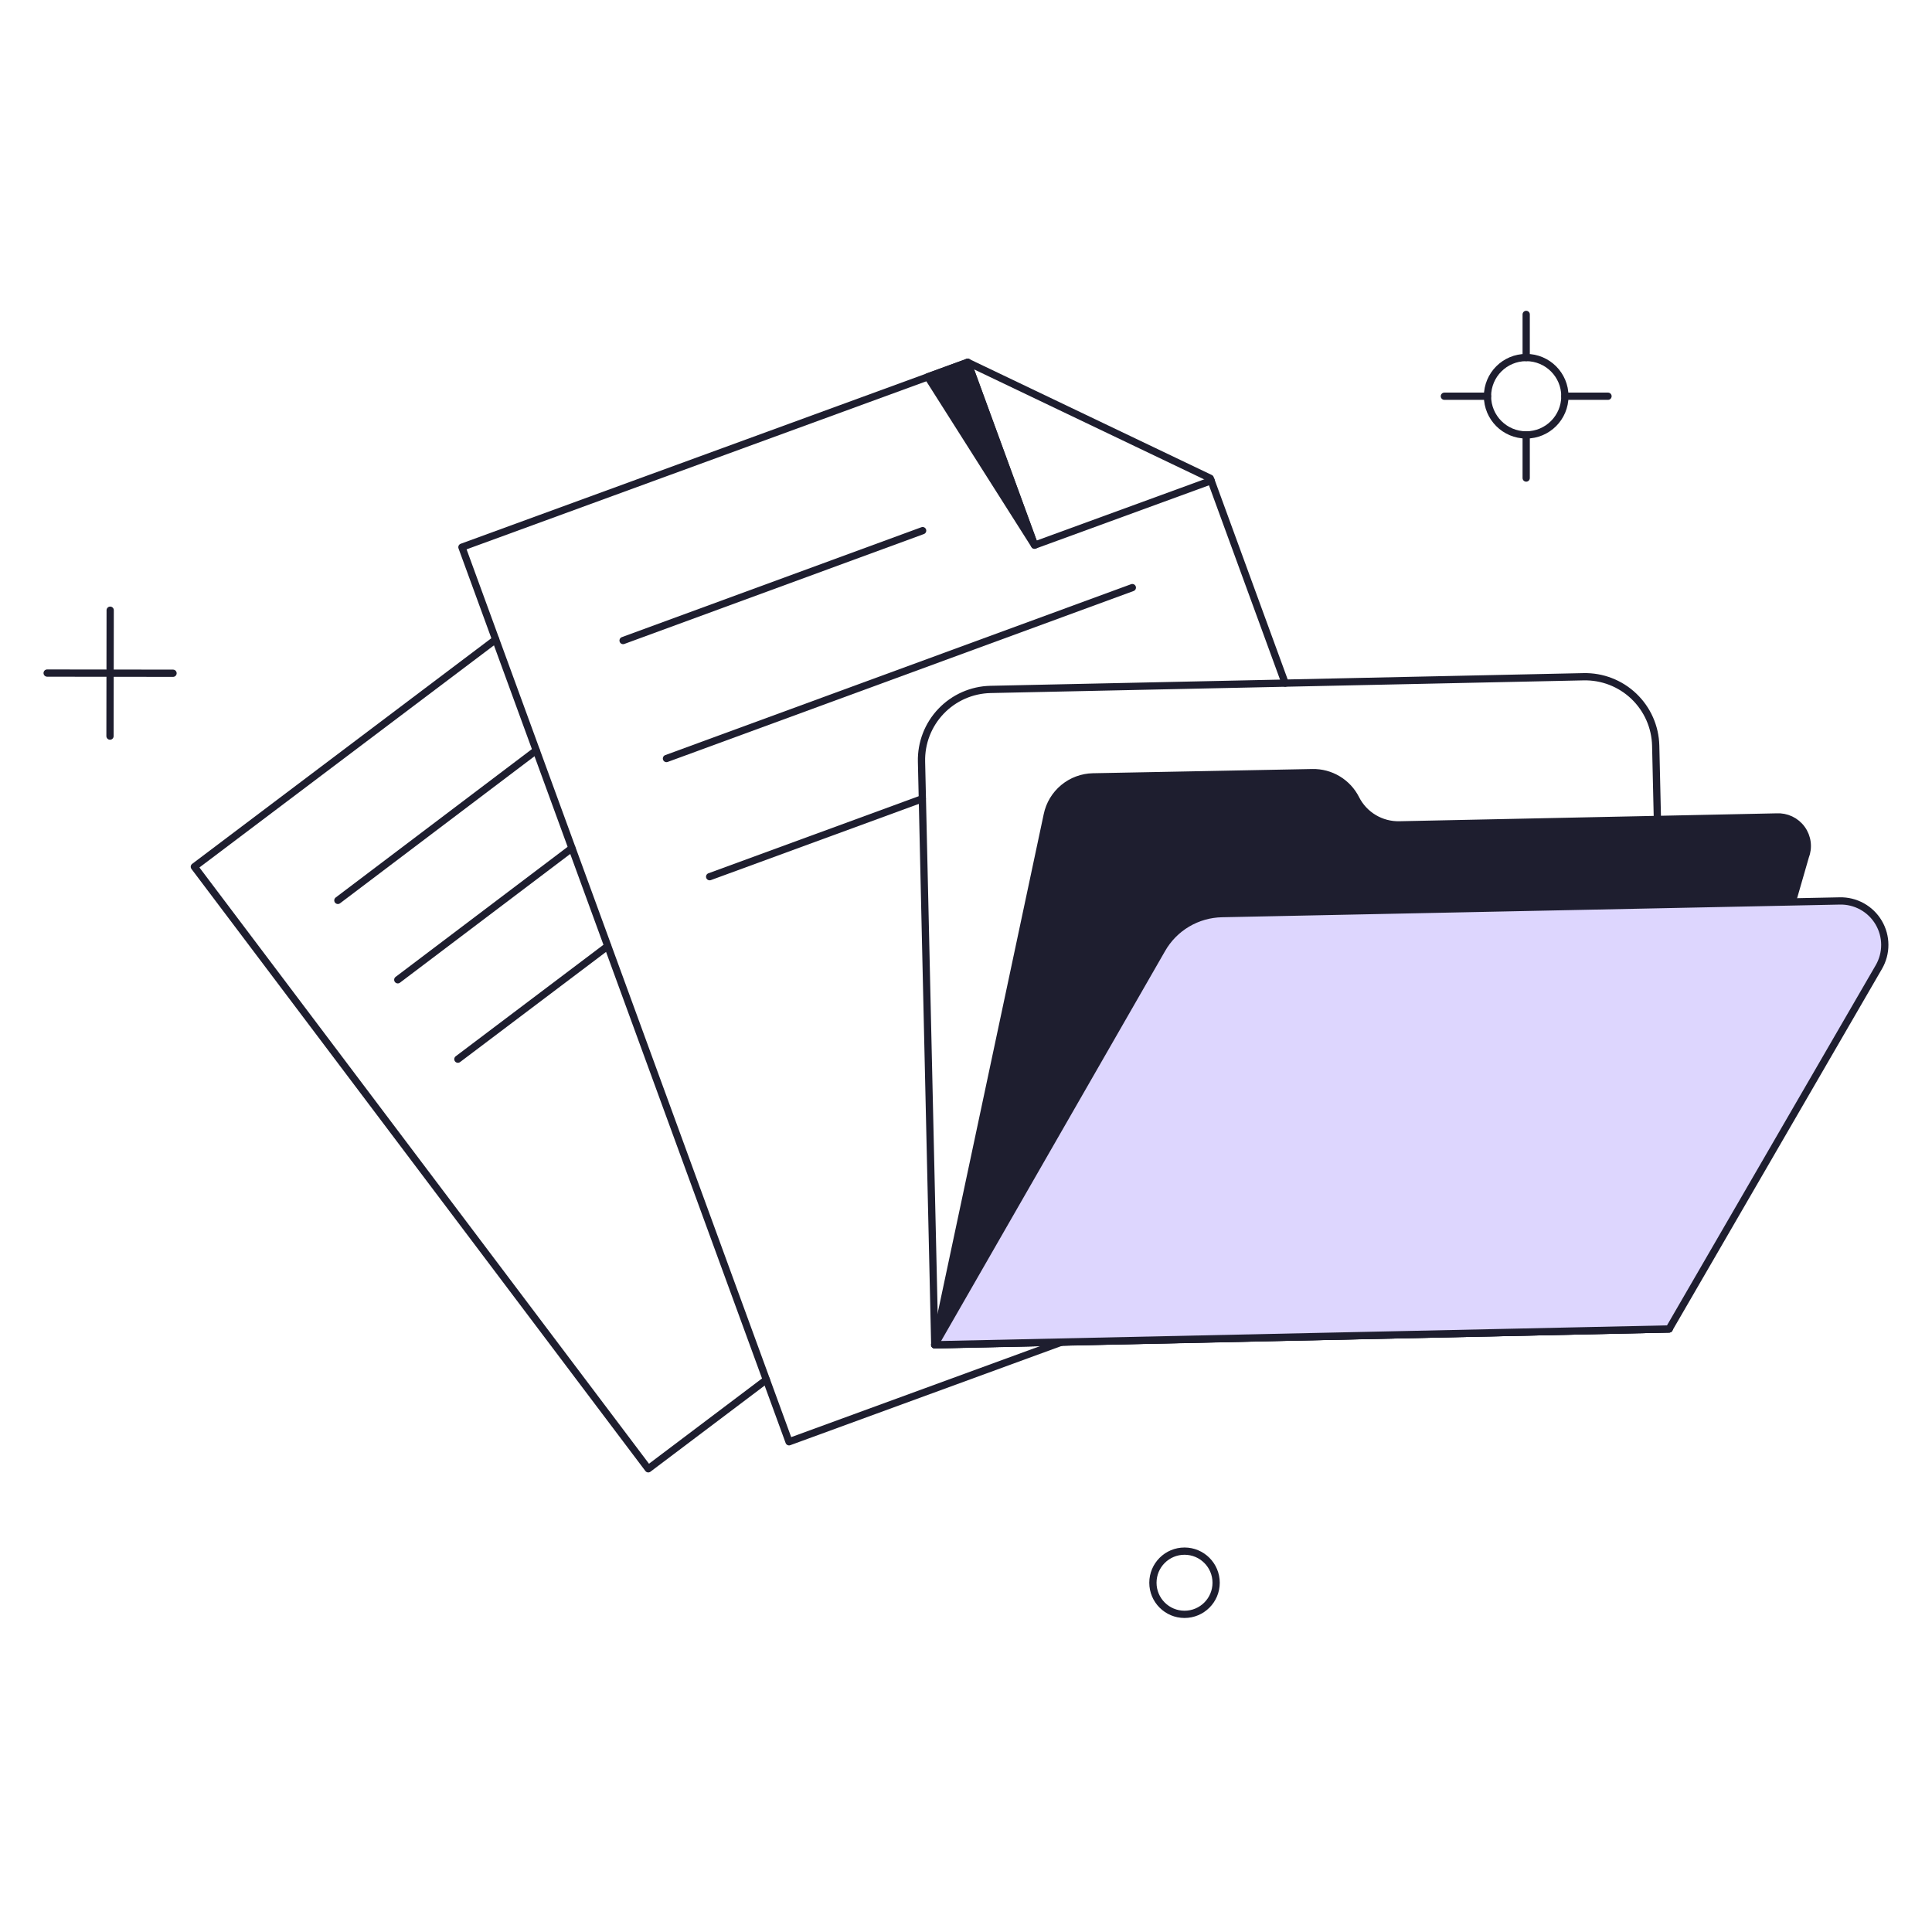 <svg xmlns="http://www.w3.org/2000/svg" fill="none" viewBox="0.125 0.125 199.75 199.75" stroke-width="0.75"><g id="documents-1--work-documents"><g id="document 2"><path id="Vector" stroke="#1e1e2f" stroke-linecap="round" stroke-linejoin="round" d="M51.374 66.243L20.219 89.74L67.15 151.985L79.358 142.777"></path><path id="Vector_2" stroke="#1e1e2f" stroke-linecap="round" stroke-linejoin="round" d="M35.058 93.217L55.56 77.713"></path><path id="Vector_3" stroke="#1e1e2f" stroke-linecap="round" stroke-linejoin="round" d="M41.252 101.425L59.246 87.821"></path><path id="Vector_4" stroke="#1e1e2f" stroke-linecap="round" stroke-linejoin="round" d="M47.466 109.633L62.951 97.948"></path></g><g id="document 1"><path id="Vector_5" stroke="#1e1e2f" stroke-linecap="round" stroke-linejoin="round" d="M133 70.753L125.253 49.573L100.172 37.584L47.884 56.698L81.704 149.191L109.906 138.877"></path><path id="Vector_6" fill="#1e1e2f" d="M107.088 56.489L100.172 37.584L96.049 39.085L107.088 56.489Z"></path><path id="Vector_7" stroke="#1e1e2f" stroke-linecap="round" stroke-linejoin="round" d="M107.088 56.489L100.172 37.584L96.049 39.085L107.088 56.489Z"></path><path id="Vector_8" stroke="#1e1e2f" stroke-linecap="round" stroke-linejoin="round" d="M64.547 66.351L95.517 54.988"></path><path id="Vector_9" stroke="#1e1e2f" stroke-linecap="round" stroke-linejoin="round" d="M69.031 78.549L117.197 60.878"></path><path id="Vector_10" stroke="#1e1e2f" stroke-linecap="round" stroke-linejoin="round" d="M73.496 90.766L95.479 82.71"></path><path id="Vector_11" stroke="#1e1e2f" stroke-linecap="round" stroke-linejoin="round" d="M100.172 37.584L107.088 56.489L125.348 49.82"></path></g><g id="folder"><path id="Vector_12" stroke="#1e1e2f" stroke-linecap="round" stroke-linejoin="round" d="M96.771 139.16L172.696 137.525L171.309 77.219C171.263 75.284 170.451 73.447 169.051 72.111C167.65 70.775 165.777 70.049 163.842 70.094L102.528 71.405C100.593 71.45 98.754 72.262 97.418 73.662C96.081 75.063 95.355 76.937 95.4 78.872L96.771 139.16Z"></path><path id="Vector_13" fill="#1e1e2f" d="M183.792 84.591L144.804 85.408C143.876 85.428 142.961 85.185 142.164 84.707C141.368 84.23 140.723 83.537 140.304 82.708C139.887 81.881 139.244 81.189 138.451 80.712C137.658 80.234 136.746 79.99 135.82 80.008L113.133 80.445C112.015 80.467 110.938 80.868 110.079 81.583C109.219 82.297 108.628 83.283 108.402 84.378L96.755 139.178L172.699 137.524L186.775 88.7C186.96 88.229 187.024 87.719 186.96 87.217C186.897 86.715 186.707 86.237 186.41 85.828C186.113 85.418 185.717 85.09 185.259 84.874C184.802 84.658 184.297 84.561 183.792 84.591Z"></path><path id="Vector_14" stroke="#1e1e2f" stroke-linecap="round" stroke-linejoin="round" d="M183.792 84.591L144.804 85.408C143.876 85.428 142.961 85.185 142.164 84.707C141.368 84.23 140.723 83.537 140.304 82.708C139.887 81.881 139.244 81.189 138.451 80.712C137.658 80.234 136.746 79.99 135.82 80.008L113.133 80.445C112.015 80.467 110.938 80.868 110.079 81.583C109.219 82.297 108.628 83.283 108.402 84.378L96.755 139.178L172.699 137.524L186.775 88.7C186.96 88.229 187.024 87.719 186.96 87.217C186.897 86.715 186.707 86.237 186.41 85.828C186.113 85.418 185.717 85.09 185.259 84.874C184.802 84.658 184.297 84.561 183.792 84.591Z"></path><path id="Vector_15" fill="#ddd6fe" d="M190.329 93.274L126.469 94.585C125.203 94.608 123.964 94.959 122.875 95.606C121.785 96.252 120.883 97.171 120.256 98.271L96.771 139.16L172.696 137.525L194.376 100.114C194.783 99.414 194.997 98.618 194.994 97.808C194.991 96.998 194.772 96.204 194.359 95.507C193.947 94.81 193.356 94.235 192.647 93.843C191.939 93.45 191.139 93.254 190.329 93.274V93.274Z"></path><path id="Vector_16" stroke="#1e1e2f" stroke-linecap="round" stroke-linejoin="round" d="M190.329 93.274L126.469 94.585C125.203 94.608 123.964 94.959 122.875 95.606C121.785 96.252 120.883 97.171 120.256 98.271L96.771 139.16L172.696 137.525L194.376 100.114C194.783 99.414 194.997 98.618 194.994 97.808C194.991 96.998 194.772 96.204 194.359 95.507C193.947 94.81 193.356 94.235 192.647 93.843C191.939 93.45 191.139 93.254 190.329 93.274V93.274Z"></path></g><g id="elements"><path id="Vector_17" stroke="#1e1e2f" stroke-linecap="round" stroke-linejoin="round" d="M122.593 167.033C124.398 167.033 125.861 165.57 125.861 163.765C125.861 161.96 124.398 160.497 122.593 160.497C120.788 160.497 119.325 161.96 119.325 163.765C119.325 165.57 120.788 167.033 122.593 167.033Z"></path><path id="Vector_18" stroke="#1e1e2f" stroke-linecap="round" stroke-linejoin="round" d="M11.517 63.215L11.498 76.231"></path><path id="Vector_19" stroke="#1e1e2f" stroke-linecap="round" stroke-linejoin="round" d="M18.015 69.733L5 69.714"></path><path id="Vector_20" stroke="#1e1e2f" stroke-linecap="round" stroke-linejoin="round" d="M157.918 37.091V32.632"></path><path id="Vector_21" stroke="#1e1e2f" stroke-linecap="round" stroke-linejoin="round" d="M153.918 41.091H149.459"></path><path id="Vector_22" stroke="#1e1e2f" stroke-linecap="round" stroke-linejoin="round" d="M157.918 45.091V49.55"></path><path id="Vector_23" stroke="#1e1e2f" stroke-linecap="round" stroke-linejoin="round" d="M161.918 41.091H166.377"></path><path id="Vector_24" stroke="#1e1e2f" stroke-linecap="round" stroke-linejoin="round" d="M157.918 45.091C160.127 45.091 161.918 43.3 161.918 41.091C161.918 38.882 160.127 37.091 157.918 37.091C155.709 37.091 153.918 38.882 153.918 41.091C153.918 43.3 155.709 45.091 157.918 45.091Z"></path></g></g></svg>
